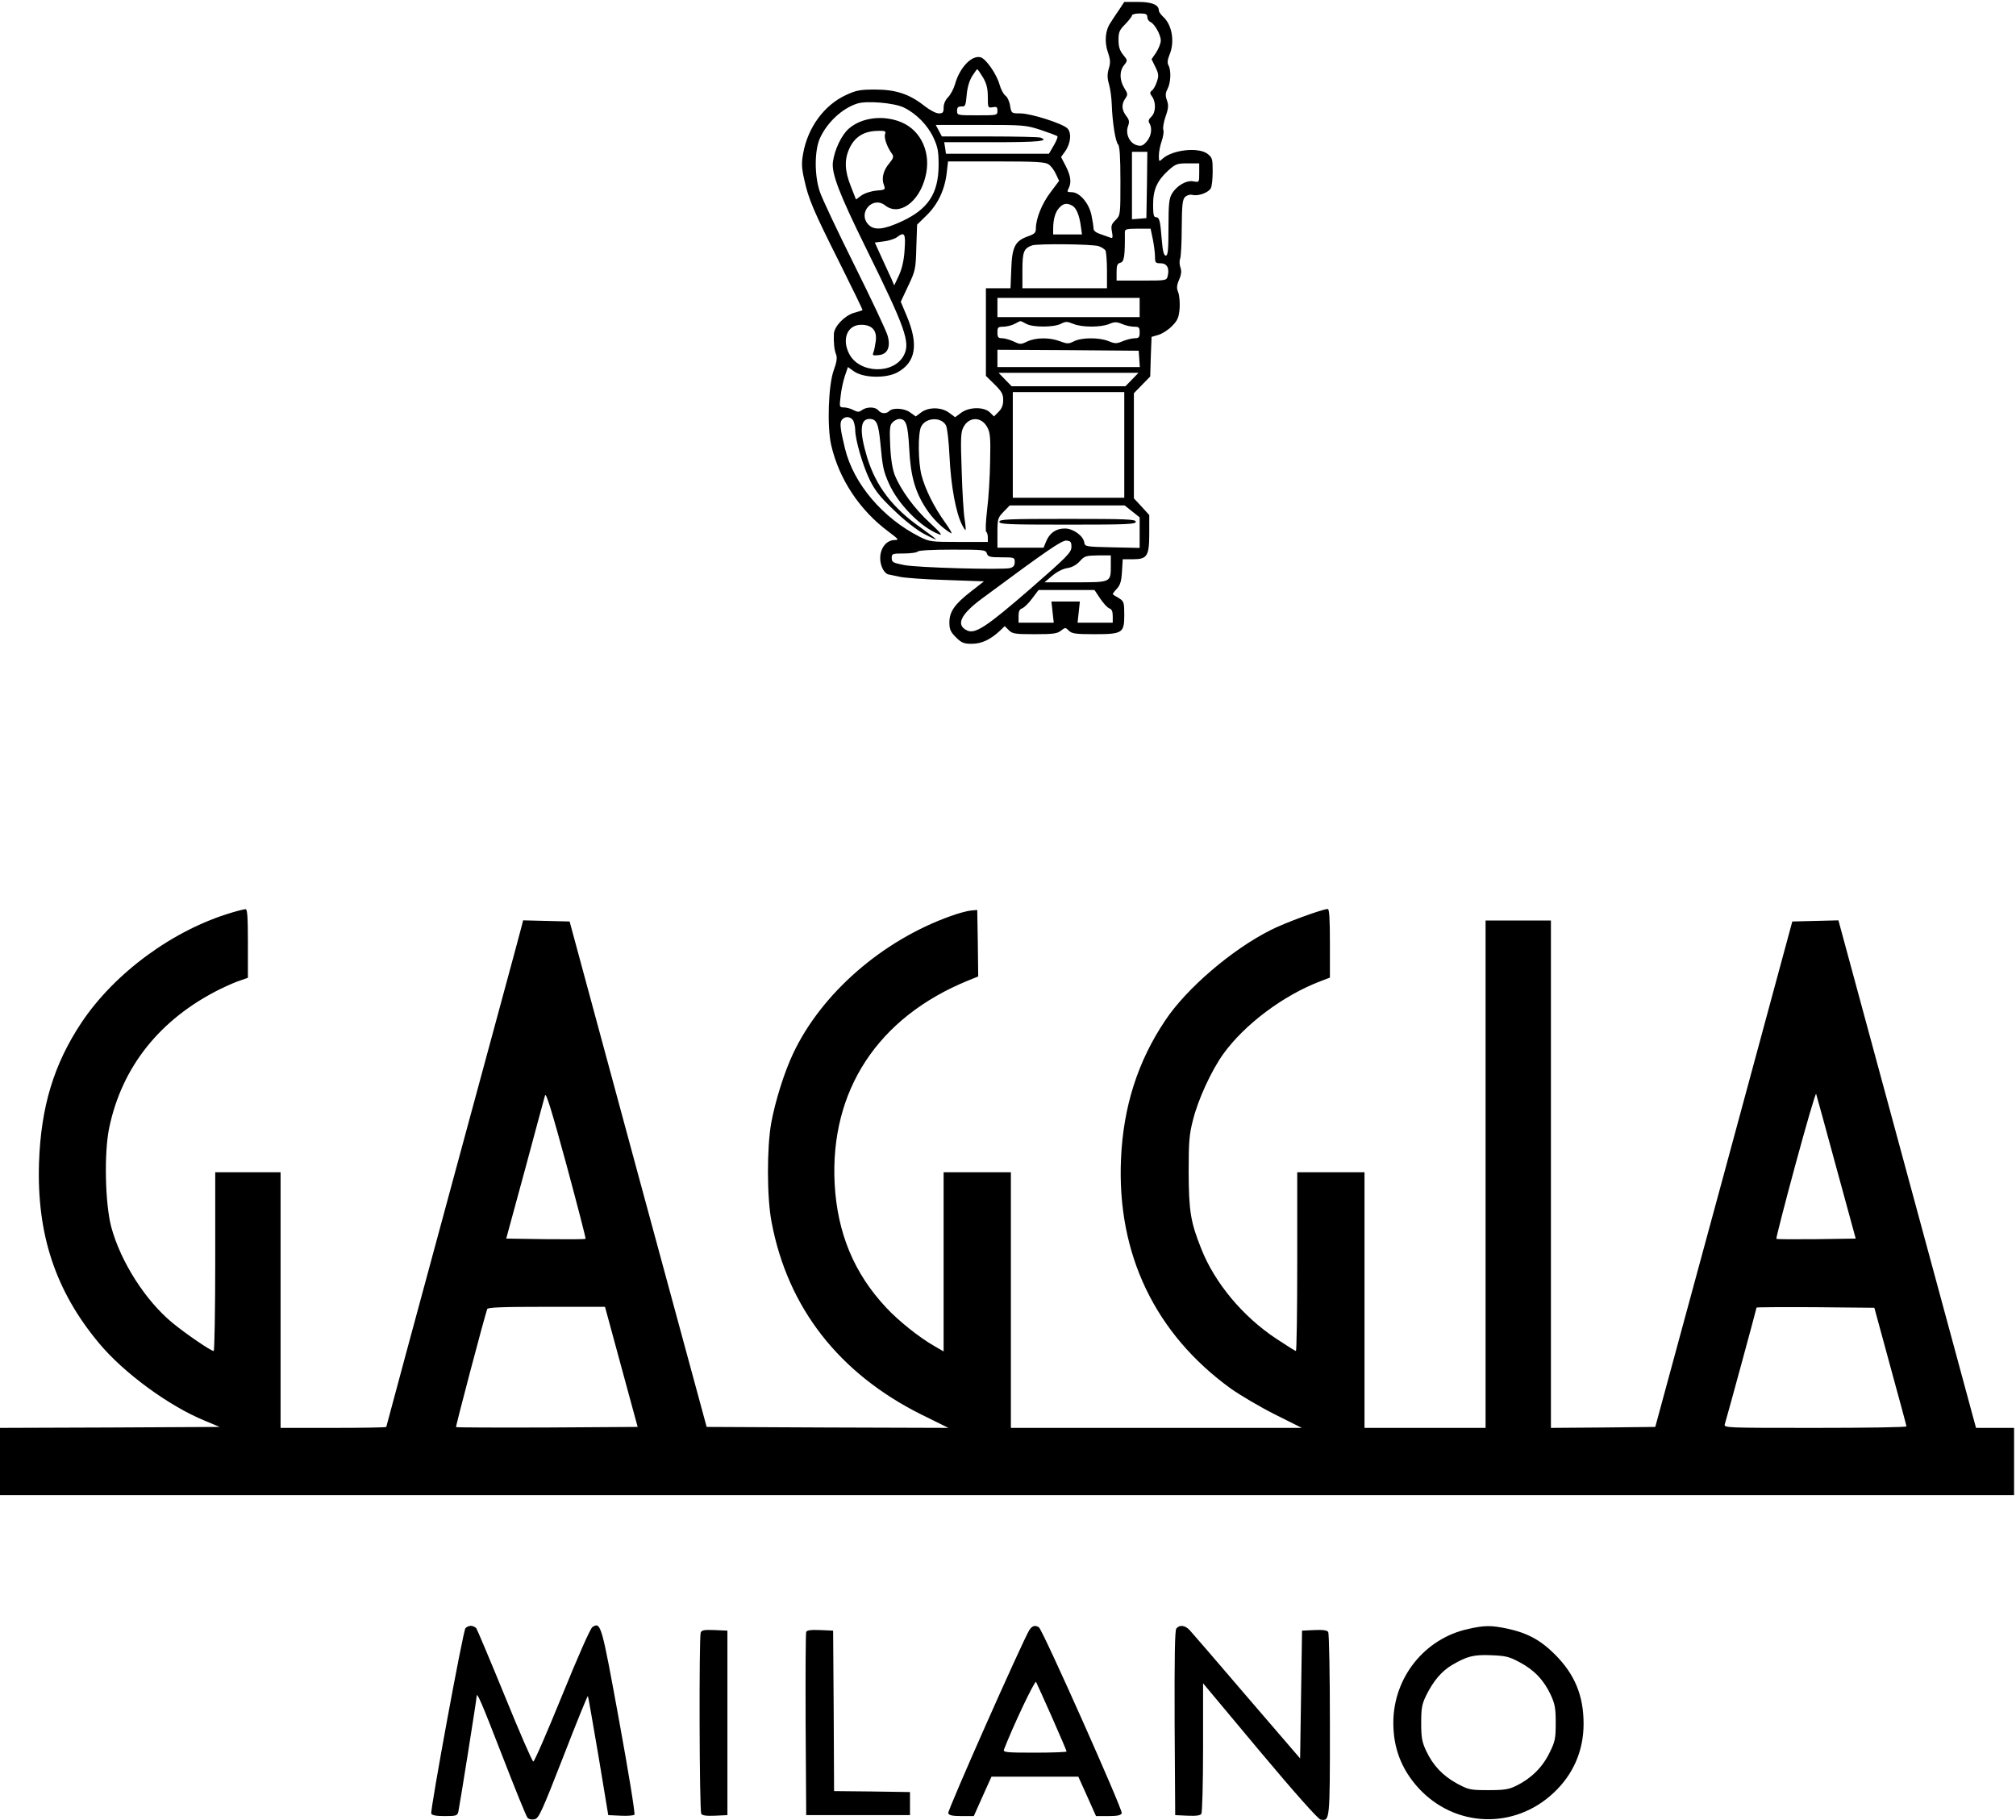 <svg preserveAspectRatio="xMidYMid meet" viewBox="0 0 1049 947" height="947pt" width="1049pt" xmlns="http://www.w3.org/2000/svg" version="1.0">
<g stroke="none" fill="#000000" transform="translate(0,947) scale(0.1,-0.1)">
<path d="M5823 9419 c-16 -23 -36 -53 -45 -68 -27 -39 -32 -99 -13 -154 13
-38 14 -54 4 -85 -8 -29 -8 -48 2 -82 7 -25 13 -72 14 -105 3 -90 19 -193 33
-207 8 -8 12 -65 12 -190 0 -176 0 -177 -25 -203 -22 -21 -25 -31 -19 -61 5
-29 4 -35 -7 -31 -8 3 -31 11 -51 18 -25 8 -38 18 -38 30 0 10 -5 42 -11 71
-14 63 -62 118 -103 118 -23 0 -25 2 -16 19 16 31 12 64 -14 116 l-25 48 21
29 c30 42 35 99 11 121 -29 26 -190 77 -244 77 -46 0 -46 0 -53 39 -3 22 -14
46 -24 53 -10 7 -24 33 -31 58 -15 54 -71 135 -99 142 -46 12 -109 -54 -133
-141 -7 -24 -23 -54 -36 -67 -14 -14 -23 -35 -23 -54 0 -25 -4 -30 -25 -30
-15 0 -47 17 -75 39 -77 61 -148 85 -255 85 -78 0 -98 -3 -152 -28 -114 -52
-200 -169 -224 -305 -9 -49 -8 -75 6 -136 22 -101 46 -158 186 -437 66 -132
119 -241 117 -242 -2 -1 -22 -8 -45 -14 -49 -15 -103 -71 -104 -110 -2 -45 2
-84 12 -108 6 -16 2 -41 -13 -81 -28 -79 -35 -293 -13 -389 41 -178 149 -340
299 -451 52 -39 55 -43 32 -43 -43 0 -76 -41 -76 -95 0 -42 23 -84 48 -85 4
-1 27 -6 52 -11 25 -6 134 -14 242 -17 l198 -7 -68 -53 c-85 -66 -112 -105
-112 -161 0 -36 6 -49 34 -77 29 -29 41 -34 82 -34 51 0 96 21 146 67 l26 25
21 -21 c19 -19 33 -21 135 -21 96 0 117 3 136 18 23 18 24 18 42 0 15 -15 35
-18 131 -18 148 0 157 6 157 100 0 65 -2 71 -27 87 -16 9 -30 18 -32 20 -3 2
6 14 19 28 19 20 25 40 28 90 l4 65 54 0 c74 0 84 17 84 137 l0 93 -40 44 -40
43 0 274 0 273 43 44 42 43 3 103 4 103 37 11 c20 6 52 27 70 46 29 29 35 45
39 91 2 30 -1 67 -7 83 -9 22 -9 35 4 66 12 27 14 46 7 65 -5 14 -6 35 -1 46
4 11 8 84 8 162 1 117 4 144 17 158 11 10 26 14 39 11 30 -8 83 12 95 34 6 10
10 50 10 89 0 63 -2 71 -26 90 -47 37 -183 22 -235 -25 -18 -17 -19 -16 -19
17 0 19 7 53 15 76 8 23 12 50 8 58 -3 9 2 40 12 69 15 42 16 59 7 84 -9 25
-8 38 3 59 17 32 20 96 5 123 -7 13 -5 29 5 54 29 68 14 158 -34 200 -11 11
-21 24 -21 31 0 30 -36 45 -108 45 l-72 0 -27 -41z m147 -38 c0 -10 7 -21 15
-25 22 -8 55 -67 55 -97 0 -14 -11 -42 -24 -62 l-24 -35 20 -41 c17 -34 18
-46 8 -75 -6 -19 -17 -40 -25 -46 -13 -11 -13 -15 0 -33 21 -30 19 -83 -4
-104 -14 -13 -17 -23 -11 -33 17 -26 11 -68 -13 -96 -19 -22 -29 -26 -50 -20
-38 9 -62 58 -48 98 9 25 7 34 -9 55 -24 31 -25 61 -5 90 14 20 14 25 -5 55
-25 41 -26 88 -1 119 19 24 19 25 -5 54 -18 22 -24 43 -24 77 0 41 5 52 35 82
19 20 35 40 35 46 0 5 18 10 40 10 33 0 40 -4 40 -19z m-855 -314 c19 -33 25
-58 25 -102 0 -56 1 -57 25 -53 21 4 25 1 25 -18 0 -24 -1 -24 -105 -24 -103
0 -105 0 -105 23 0 18 5 23 23 23 20 -1 22 5 27 59 3 38 13 73 28 98 13 20 25
37 27 37 2 0 16 -20 30 -43z m-413 -156 c66 -32 125 -92 156 -159 22 -48 26
-71 26 -142 -1 -147 -54 -228 -192 -292 -93 -43 -142 -48 -172 -18 -60 60 20
153 86 101 72 -57 176 16 209 148 32 122 -20 241 -125 285 -94 39 -207 25
-274 -34 -38 -34 -73 -108 -82 -172 -8 -60 32 -165 172 -449 206 -418 232
-491 197 -558 -53 -101 -233 -95 -285 9 -39 77 -8 150 63 150 56 0 83 -29 76
-84 -3 -22 -8 -49 -12 -59 -7 -16 -3 -18 26 -15 47 4 64 41 48 100 -6 24 -84
189 -173 368 -89 179 -171 352 -181 385 -28 85 -27 214 2 277 37 81 115 154
193 179 49 16 191 4 242 -20z m713 -117 c44 -15 83 -29 87 -33 3 -3 -5 -25
-19 -48 l-25 -43 -268 0 -268 0 -4 30 -5 30 259 0 c234 0 290 6 242 24 -9 3
-128 6 -265 6 l-248 0 -16 30 -16 30 233 0 c224 0 236 -1 313 -26z m-810 -23
c-6 -19 12 -69 37 -102 9 -14 7 -22 -14 -48 -32 -37 -42 -79 -29 -113 9 -25 8
-26 -40 -30 -28 -3 -62 -14 -78 -26 l-27 -20 -27 69 c-32 80 -34 138 -8 195
28 62 76 92 149 93 38 1 43 -1 37 -18z m1363 -263 l-3 -173 -37 -3 -38 -3 0
175 0 176 40 0 40 0 -2 -172z m-512 107 c12 -8 29 -30 38 -50 l17 -36 -45 -60
c-45 -59 -76 -137 -76 -189 0 -21 -7 -28 -42 -40 -66 -24 -82 -54 -86 -170
l-4 -100 -64 0 -64 0 0 -228 0 -228 45 -44 c37 -37 45 -50 45 -82 0 -26 -7
-44 -24 -61 l-24 -24 -21 21 c-31 30 -108 29 -150 -2 l-31 -23 -31 23 c-40 30
-107 31 -146 2 l-28 -21 -28 20 c-29 23 -91 27 -110 8 -16 -16 -42 -14 -57 4
-16 19 -60 19 -85 1 -15 -11 -22 -11 -44 0 -14 8 -37 14 -50 14 -23 0 -24 2
-17 58 3 31 13 78 22 105 l16 47 31 -22 c49 -35 166 -38 226 -6 96 52 112 145
49 294 l-31 74 39 83 c37 78 39 87 42 200 l4 118 53 52 c58 58 93 135 102 225
l6 52 251 0 c205 0 255 -3 272 -15z m784 -45 c0 -49 0 -49 -29 -44 -37 8 -88
-22 -113 -64 -15 -25 -18 -55 -18 -176 0 -118 -3 -146 -14 -146 -10 0 -16 22
-21 83 -8 100 -12 117 -31 117 -11 0 -14 15 -14 65 0 79 21 125 79 178 38 34
46 37 101 37 l60 0 0 -50z m-661 -170 c21 -11 37 -48 45 -107 l6 -43 -75 0
-75 0 0 29 c0 49 11 89 32 110 21 23 40 26 67 11z m420 -177 c6 -31 11 -71 11
-90 0 -30 3 -33 29 -33 33 0 47 -25 37 -66 -6 -24 -7 -24 -136 -24 l-130 0 0
44 c0 35 4 45 20 49 20 5 24 35 23 160 0 14 10 17 67 17 l67 0 12 -57z m-1292
-52 c-3 -54 -13 -97 -29 -133 l-25 -53 -15 35 c-9 19 -32 69 -51 111 l-35 77
47 6 c26 3 56 13 67 21 41 31 47 21 41 -64z m1010 18 c15 -5 31 -16 35 -22 4
-7 8 -54 8 -104 l0 -93 -220 0 -220 0 0 93 c0 97 7 114 50 130 28 10 318 7
347 -4z m213 -319 l0 -50 -370 0 -370 0 0 50 0 50 370 0 370 0 0 -50z m-590
-85 c33 -19 143 -19 180 0 25 13 32 13 64 0 45 -19 143 -19 187 -1 29 12 39
12 68 0 18 -8 46 -14 62 -14 26 0 29 -4 29 -30 0 -25 -4 -30 -25 -30 -14 0
-42 -7 -62 -15 -33 -14 -41 -14 -75 0 -50 20 -141 19 -180 -1 -28 -14 -34 -14
-72 0 -54 21 -126 20 -171 -1 -33 -16 -37 -16 -70 0 -20 9 -47 17 -60 17 -21
0 -25 5 -25 30 0 27 3 30 33 30 17 1 43 7 57 15 14 8 27 14 30 14 3 0 16 -6
30 -14z m588 -182 l3 -43 -370 0 -371 0 0 45 0 45 368 -2 367 -3 3 -42z m-38
-108 l-34 -35 -296 0 -296 0 -34 35 -34 35 364 0 364 0 -34 -35z m-40 -340 l0
-275 -290 0 -290 0 0 275 0 275 290 0 290 0 0 -275z m-1410 126 c5 -11 10 -33
10 -48 0 -50 39 -185 75 -259 28 -57 54 -90 128 -160 53 -52 119 -103 155
-122 34 -18 62 -31 62 -28 0 2 -35 29 -77 59 -148 103 -235 217 -281 367 -41
136 -37 200 12 200 37 0 47 -22 57 -127 11 -122 16 -145 44 -208 48 -109 168
-230 261 -265 21 -8 8 8 -48 60 -80 73 -152 172 -183 250 -11 29 -20 82 -23
151 -4 90 -2 108 13 122 9 9 25 17 34 17 36 0 45 -28 52 -154 7 -144 31 -227
90 -316 35 -52 82 -98 128 -125 8 -4 -6 21 -31 56 -59 82 -104 174 -123 246
-18 70 -19 219 -2 253 24 48 104 52 129 7 7 -13 15 -83 19 -167 7 -147 33
-290 65 -351 8 -17 17 -29 18 -27 2 1 0 28 -5 58 -5 30 -12 143 -15 250 -6
170 -5 200 9 227 29 56 94 56 124 0 15 -27 18 -54 15 -177 -1 -80 -8 -194 -16
-255 -7 -60 -9 -111 -4 -113 4 -2 8 -15 8 -28 l0 -24 -150 0 c-143 0 -153 1
-203 26 -194 98 -345 276 -390 459 -25 102 -29 136 -16 151 16 20 46 17 59 -5z
m1451 -472 l39 -31 0 -79 0 -80 -142 3 c-139 3 -143 4 -146 25 -5 35 -58 73
-101 73 -46 0 -79 -23 -97 -66 l-14 -34 -120 0 -120 0 0 77 c0 73 2 79 32 110
l32 33 299 0 299 0 39 -31z m-316 -185 c0 -28 -21 -50 -215 -219 -226 -196
-285 -235 -327 -216 -61 28 -36 83 76 166 343 254 417 305 441 302 21 -2 25
-7 25 -33z m-440 -34 c6 -17 15 -20 76 -20 67 0 69 -1 69 -25 0 -18 -7 -26
-24 -31 -42 -10 -487 2 -553 16 -56 11 -63 15 -63 36 0 23 3 24 64 24 36 0 68
5 71 10 4 6 75 10 180 10 165 0 174 -1 180 -20z m645 -61 c0 -90 3 -89 -183
-89 l-162 0 40 34 c24 20 56 37 79 40 25 4 48 17 65 36 24 27 32 29 94 30 l67
0 0 -51z m-55 -174 c17 -25 38 -48 48 -51 12 -4 17 -16 17 -40 l0 -34 -91 0
-92 0 6 55 6 55 -74 0 -74 0 6 -55 6 -55 -92 0 -91 0 0 34 c0 25 5 36 18 40
10 4 34 26 52 51 l34 45 145 0 146 0 30 -45z"></path>
<path d="M5200 6755 c0 -13 46 -15 355 -15 309 0 355 2 355 15 0 13 -46 15
-355 15 -309 0 -355 -2 -355 -15z"></path>
<path d="M1205 4721 c-304 -90 -608 -313 -781 -572 -144 -217 -211 -438 -221
-729 -12 -374 86 -668 312 -939 128 -154 362 -326 549 -403 l79 -33 -571 -3
-572 -2 0 -175 0 -175 5240 0 5240 0 0 175 0 175 -99 0 -99 0 -21 77 c-11 43
-173 637 -358 1321 l-337 1243 -120 -3 -120 -3 -356 -1315 -357 -1315 -271 -3
-272 -2 0 1320 0 1320 -170 0 -170 0 0 -1320 0 -1320 -315 0 -315 0 0 665 0
665 -175 0 -175 0 0 -465 c0 -256 -3 -465 -7 -465 -3 0 -49 29 -102 64 -174
115 -320 290 -390 467 -56 140 -65 196 -66 399 0 160 3 197 23 274 27 107 95
254 156 340 111 155 315 308 509 381 l47 18 0 178 c0 126 -3 179 -11 179 -27
0 -224 -72 -296 -109 -202 -101 -439 -304 -550 -471 -143 -213 -218 -449 -230
-720 -22 -495 177 -910 572 -1196 50 -35 153 -96 229 -134 l140 -70 -757 0
-757 0 0 665 0 665 -175 0 -175 0 0 -466 0 -466 -47 27 c-79 45 -188 132 -252
201 -167 178 -254 388 -268 644 -25 485 224 866 695 1058 l52 21 -2 173 -3
173 -34 -3 c-19 -2 -67 -15 -105 -29 -356 -127 -672 -403 -819 -715 -46 -97
-93 -247 -114 -361 -23 -129 -23 -390 2 -517 84 -445 351 -787 780 -1001 l140
-69 -629 2 -629 3 -357 1315 -356 1315 -121 3 -121 3 -7 -28 c-3 -15 -164
-607 -356 -1316 -192 -708 -349 -1290 -349 -1292 0 -3 -124 -5 -275 -5 l-275
0 0 665 0 665 -170 0 -170 0 0 -465 c0 -256 -4 -465 -8 -465 -14 0 -142 87
-214 146 -141 116 -270 318 -319 499 -32 121 -38 385 -11 515 66 319 265 568
577 723 39 19 87 40 108 46 l37 13 0 179 c0 137 -3 179 -12 178 -7 0 -40 -8
-73 -18z m1842 -1697 c-2 -3 -96 -3 -208 -2 l-205 3 98 360 c53 198 100 371
104 385 5 18 35 -80 111 -359 57 -211 102 -385 100 -387z m6508 371 l101 -370
-205 -3 c-112 -1 -206 -1 -208 2 -2 2 42 175 99 385 57 210 105 375 108 369 2
-7 50 -179 105 -383z m-6386 -802 c12 -43 50 -184 85 -313 l64 -235 -471 -3
c-258 -1 -472 0 -474 2 -3 3 146 567 162 614 3 9 74 12 309 12 l304 0 21 -77z
m6667 -233 c46 -168 84 -308 84 -312 0 -5 -214 -8 -476 -8 -471 0 -475 0 -469
20 10 31 165 601 165 606 0 2 138 3 306 2 l307 -3 83 -305z"></path>
<path d="M2422 998 c-13 -16 -184 -947 -178 -965 4 -9 26 -13 70 -13 60 0 66
2 71 23 7 32 95 584 95 599 0 30 24 -26 135 -312 65 -168 123 -311 130 -319 8
-8 23 -11 38 -7 21 5 38 43 148 325 68 176 126 318 128 316 2 -2 26 -143 55
-312 l51 -308 64 -3 c35 -2 68 1 72 5 5 5 -31 224 -79 487 -92 504 -95 517
-139 490 -11 -6 -77 -157 -158 -356 -77 -189 -144 -344 -150 -344 -5 -1 -72
153 -148 340 -77 188 -144 347 -149 354 -6 6 -18 12 -28 12 -10 0 -22 -6 -28
-12z"></path>
<path d="M5356 988 c-36 -59 -427 -940 -422 -953 4 -11 22 -15 69 -15 l64 0
46 103 46 102 226 0 226 0 46 -102 46 -103 64 0 c48 0 65 4 70 15 6 17 -412
955 -431 967 -19 13 -35 9 -50 -14z m118 -454 c42 -95 76 -175 76 -178 0 -3
-75 -6 -166 -6 -148 0 -165 2 -160 16 46 120 161 363 167 352 4 -7 41 -90 83
-184z"></path>
<path d="M6121 996 c-8 -9 -10 -147 -9 -492 l3 -479 64 -3 c45 -2 67 1 72 10
5 7 9 163 9 346 l0 333 295 -353 c179 -214 304 -354 316 -356 49 -8 49 -13 49
492 0 259 -4 477 -9 484 -5 9 -27 12 -72 10 l-64 -3 -5 -333 -5 -332 -277 322
c-152 178 -286 333 -298 346 -24 25 -52 29 -69 8z"></path>
<path d="M7641 994 c-228 -49 -391 -253 -391 -489 0 -132 43 -242 130 -338
189 -207 499 -219 704 -26 102 95 156 219 156 359 0 147 -46 258 -149 361 -75
75 -144 112 -246 134 -85 18 -120 18 -204 -1z m267 -174 c74 -39 125 -92 161
-169 22 -48 26 -70 26 -146 0 -82 -3 -97 -33 -157 -36 -74 -95 -132 -170 -169
-40 -20 -63 -24 -147 -24 -95 0 -103 2 -163 34 -75 41 -125 94 -161 170 -22
47 -26 70 -26 146 0 78 4 98 27 145 37 74 80 125 135 157 77 45 112 54 203 50
74 -3 93 -7 148 -37z"></path>
<path d="M3646 975 c-9 -25 -7 -928 3 -943 5 -9 27 -12 72 -10 l64 3 0 480 0
480 -66 3 c-54 2 -68 0 -73 -13z"></path>
<path d="M4195 978 c-3 -7 -4 -224 -3 -483 l3 -470 270 0 270 0 0 60 0 60
-197 3 -198 2 -2 418 -3 417 -68 3 c-48 2 -69 -1 -72 -10z"></path>
</g>
</svg>
